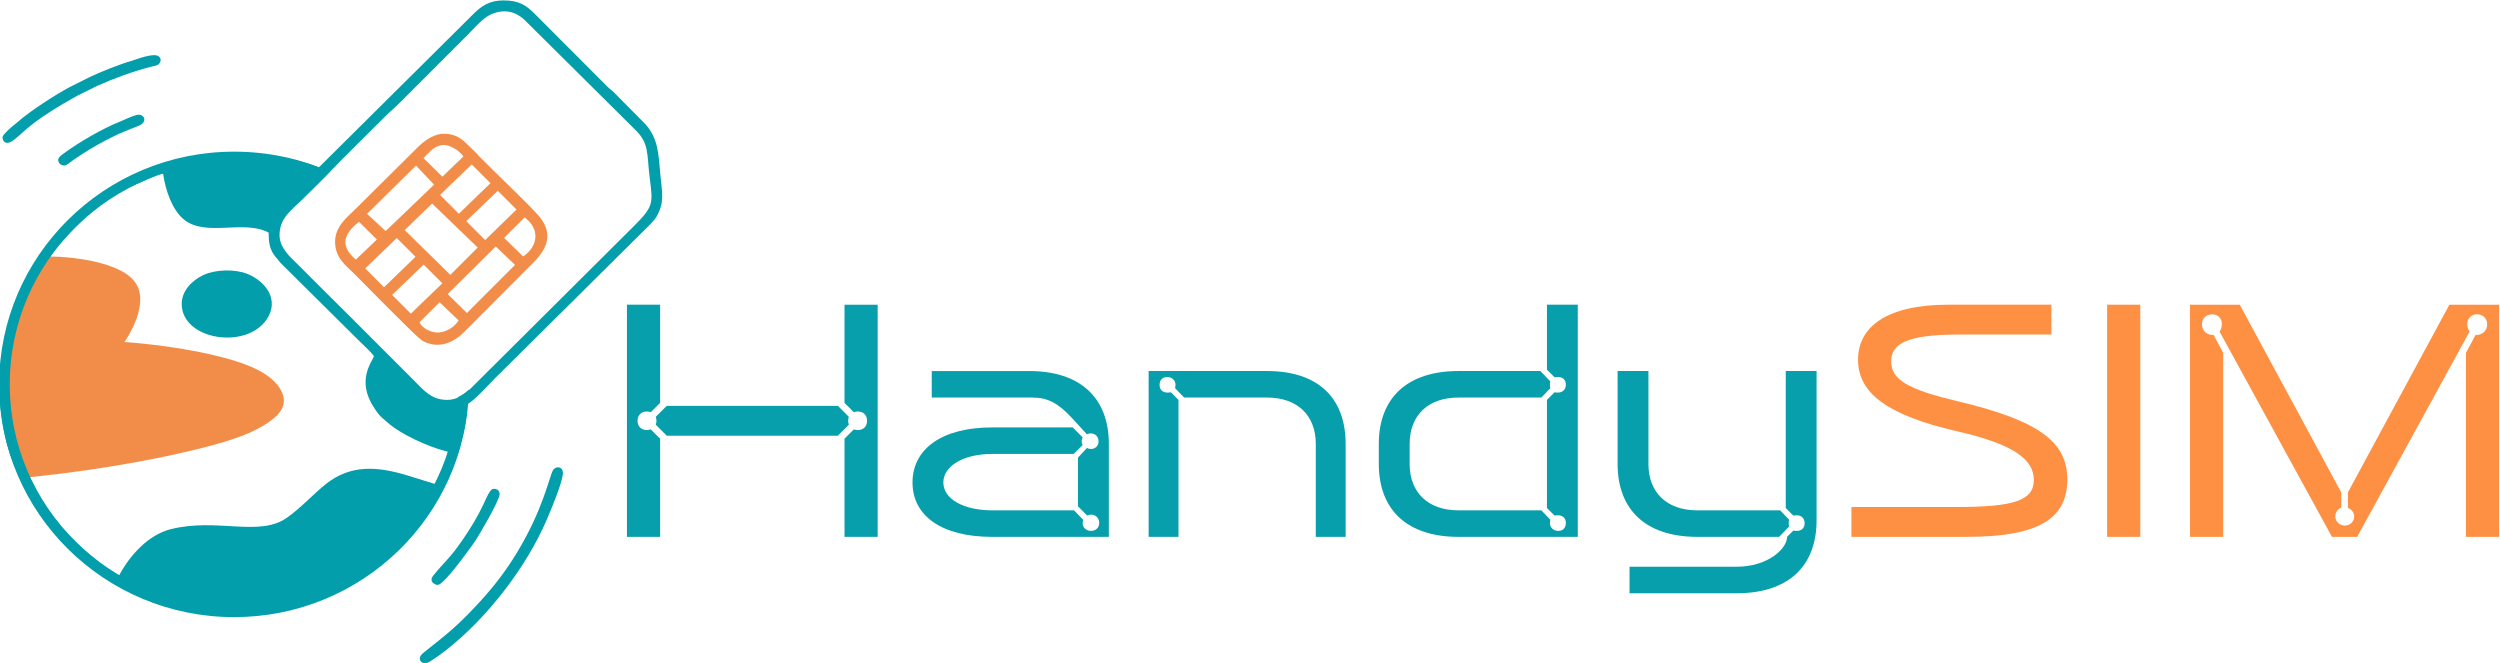 <?xml version="1.0" encoding="UTF-8"?>
<!DOCTYPE svg PUBLIC "-//W3C//DTD SVG 1.1//EN" "http://www.w3.org/Graphics/SVG/1.1/DTD/svg11.dtd">
<!-- Creator: CorelDRAW -->
<svg xmlns="http://www.w3.org/2000/svg" xml:space="preserve" width="168.369mm" height="44.649mm" version="1.1" style="shape-rendering:geometricPrecision; text-rendering:geometricPrecision; image-rendering:optimizeQuality; fill-rule:evenodd; clip-rule:evenodd"
viewBox="0 0 16836.9 4464.9"
 xmlns:xlink="http://www.w3.org/1999/xlink"
 xmlns:xodm="http://www.corel.com/coreldraw/odm/2003">
 <defs>
  <style type="text/css">
   <![CDATA[
    .fil0 {fill:#029EAB}
    .fil1 {fill:#F18D48}
    .fil2 {fill:#089FAC;fill-rule:nonzero}
    .fil3 {fill:#FE9043;fill-rule:nonzero}
   ]]>
  </style>
 </defs>
 <g id="Layer_x0020_1">
  <g id="_2110605030704">
   <path class="fil0" d="M1098.63 1168.7c0,0 1.12,6.7 1.12,7.81 14.52,102.75 59.19,236.77 138.48,301.54 148.54,120.62 402.05,-1.12 570.69,88.23 0,131.78 37.97,148.53 80.41,204.37l532.71 528.25c25.69,25.69 79.29,73.71 96.05,99.4 -10.05,37.97 -125.08,164.17 6.7,356.26 37.97,56.95 51.37,60.31 92.69,97.16 82.65,72.59 262.45,155.23 379.71,185.39 4.47,1.12 7.82,2.23 12.29,3.35 0,0 8.93,2.23 8.93,2.23 -17.86,79.29 -68.12,180.93 -89.34,216.66l-3.35 -1.12 -195.44 -60.31c-194.33,-56.95 -369.67,-69.24 -534.95,61.43 -87.11,69.24 -166.4,159.7 -263.57,227.82 -186.5,131.79 -471.29,-2.23 -782.88,77.06 -150.76,37.98 -275.84,177.58 -346.2,310.47 -56.96,-25.68 -138.49,-88.22 -186.51,-128.43 -137.37,-112.8 -274.73,-268.03 -360.72,-423.27l-56.96 -110.56c-311.59,-664.5 -36.85,-1247.47 141.83,-1484.23 6.7,-26.8 123.97,-154.12 149.65,-179.8 150.77,-156.36 293.72,-256.87 486.93,-333.93 16.75,-8.93 100.52,-51.37 121.73,-45.78l0 0zm784 414.33c0,-115.03 82.64,-169.76 149.65,-235.65 63.65,-63.65 122.84,-119.49 186.5,-186.5 122.85,-128.43 251.28,-251.28 376.37,-377.48 32.38,-32.39 62.54,-56.96 94.93,-89.35 33.5,-33.5 61.42,-61.42 94.93,-94.93 63.65,-63.65 122.84,-122.84 186.5,-186.5 63.66,-63.66 122.85,-122.85 186.5,-186.5 67.01,-67.01 125.08,-149.65 241.23,-149.65 52.49,0 98.28,23.45 138.48,62.54l740.44 734.85c94.93,92.7 77.06,156.36 97.17,321.64 22.34,175.34 27.92,192.09 -102.75,323.87l-1094.47 1088.89c-60.31,60.31 -120.61,98.27 -212.19,80.41 -79.29,-14.52 -131.78,-81.53 -182.04,-130.67l-390.88 -390.88c-14.52,-14.52 -24.57,-25.68 -39.08,-39.08l-196.56 -195.45c-53.6,-53.61 -102.75,-102.75 -156.35,-156.36 -45.79,-44.67 -118.38,-107.21 -118.38,-193.2l0 0zm263.56 -454.54c-121.73,-51.37 -299.3,-79.29 -428.85,-91.58 -256.86,-23.45 -499.21,10.05 -741.55,108.33 -300.42,120.62 -589.67,359.61 -743.8,643.28 -117.26,221.13 -223.36,474.64 -232.29,742.67 0,120.62 -1.12,194.33 12.28,283.67 6.71,46.91 15.64,97.16 31.27,160.82 48.03,193.21 168.64,410.98 292.61,567.33 125.08,156.36 270.26,291.49 444.48,393.12 64.78,37.97 132.9,71.47 202.15,98.27 187.62,74.83 336.15,106.1 551.69,112.8 35.74,1.12 49.15,1.12 84.88,0 87.11,-3.35 171.99,-8.93 256.86,-26.8 140.72,-30.16 239,-54.73 359.61,-111.68 134.02,-62.54 230.06,-127.32 345.1,-217.78 177.57,-139.6 360.72,-405.4 444.48,-609.77 17.87,-43.56 48.02,-84.88 61.43,-135.14 29.03,-103.86 60.3,-215.54 60.3,-324.99 33.51,-8.93 142.96,-128.43 174.23,-160.82l1059.84 -1050.91c14.52,-18.98 23.45,-23.45 37.97,-45.79 60.31,-100.51 39.09,-169.75 29.04,-282.55 -13.4,-155.24 -16.75,-249.05 -101.63,-345.09l-217.78 -220c-15.63,-13.4 -23.45,-17.87 -39.08,-33.51l-482.46 -483.58c-62.54,-62.54 -108.33,-96.04 -216.66,-96.04 -96.04,0 -149.65,39.09 -204.37,93.81 -345.1,342.86 -694.66,689.07 -1039.75,1031.93z"/>
   <path class="fil1" d="M2826.32 2169.35l134.02 -134.02 128.43 122.85c-27.92,42.44 -71.47,72.59 -127.32,80.41 -53.6,7.82 -125.08,-31.27 -135.13,-69.24zm-59.19 -56.96l-126.2 -126.2 212.2 -204.37 126.2 126.2c0,-1.12 -212.2,204.37 -212.2,204.37zm377.48 -4.46l-129.55 -127.32 323.87 -320.52 129.55 123.97 -323.87 323.87zm-684.6 -300.42l212.2 -204.38 126.2 126.2 -212.2 205.49 -126.2 -127.31zm-63.66 -59.19c-109.44,-93.82 -81.52,-173.11 21.22,-254.63l120.62 119.49 -141.84 135.14zm1136.91 -283.68c103.86,74.83 92.69,194.33 -10.05,262.45l-128.43 -125.08 138.48 -137.37zm-807.45 84.88l184.28 -178.68 307.11 295.95 -184.27 184.27c0,0 -307.12,-301.54 -307.12,-301.54zm541.65 67.01l-127.31 -127.31 212.19 -204.38 126.2 126.2 -211.08 205.49zm-670.08 -60.31l-125.08 -116.15 329.45 -324.99 121.74 128.44 -326.11 312.7zm491.39 -118.37l-122.85 -122.85 1.12 -1.12 -2.23 -2.23 212.19 -204.38 126.2 126.2 -212.19 205.49 -2.24 -1.11 0 0 0 0zm-109.44 -247.94l-127.32 -125.08c39.09,-39.08 71.47,-81.52 127.32,-88.22 43.55,-4.47 108.33,30.15 141.83,77.05l-141.83 136.25zm-722.57 437.79c0,110.57 72.59,159.7 129.55,216.66 68.12,68.13 385.29,390.88 434.43,431.08 18.99,15.64 24.57,21.22 51.38,32.39 107.21,41.33 197.67,-15.63 253.51,-71.47l415.45 -416.57c82.64,-82.64 215.54,-194.33 100.51,-349.56 -48.02,-64.78 -323.87,-323.87 -419.91,-423.27 -1.12,-1.12 -2.23,-2.23 -2.23,-3.35 -1.12,-1.12 -2.24,-2.23 -2.24,-3.35l-59.19 -58.07c-49.14,-48.03 -88.23,-81.53 -169.75,-81.53 -53.61,0 -116.15,33.5 -169.76,85.99l-417.68 414.33c-56.96,58.08 -144.07,119.51 -144.07,226.72z"/>
   <path class="fil0" d="M1223.71 2046.5c0,242.35 433.32,311.59 572.92,103.86 87.12,-130.66 -6.7,-254.63 -128.43,-304.89 -83.76,-34.62 -214.43,-31.26 -295.95,5.59 -82.65,37.97 -148.54,110.56 -148.54,195.44z"/>
   <path class="fil0" d="M2902.27 4450.97c29.03,-17.86 67.01,-44.67 99.39,-70.36 279.2,-217.77 543.89,-560.63 682.37,-884.5 27.92,-64.78 107.21,-254.63 107.21,-311.59 0,-42.44 -49.14,-51.38 -69.24,-13.4 -22.34,42.43 -65.89,262.44 -239,548.34 -90.46,149.65 -180.92,259.1 -287.01,371.9 -78.18,82.64 -144.07,145.18 -232.3,215.54 -34.62,27.92 -70.36,55.84 -104.98,83.76 -41.32,30.16 -34.62,52.49 -22.34,65.89 22.34,21.23 42.44,7.82 65.9,-5.58l0 0z"/>
   <path class="fil0" d="M20.92 943.1c11.17,26.8 39.09,21.22 60.31,7.82 29.04,-18.99 65.89,-54.73 83.76,-70.36 96.05,-86 246.81,-176.46 359.61,-237.88l130.67 -64.77c109.44,-49.15 249.04,-100.52 367.42,-129.56 22.34,-5.58 40.21,-7.81 49.15,-18.98 23.45,-27.92 4.46,-58.07 -32.39,-58.07 -51.38,0 -135.14,33.5 -155.24,39.08 -69.24,18.99 -215.54,77.06 -281.43,109.45l-134.02 67.01c-90.46,48.02 -266.91,160.82 -350.67,235.64 -15.64,13.4 -60.31,46.91 -83.76,74.83 -14.53,14.52 -22.35,25.69 -13.41,45.79z"/>
   <path class="fil0" d="M2977.09 3922.73c65.89,-56.96 198.79,-243.47 223.37,-279.21 30.15,-45.78 161.93,-270.26 164.17,-313.82 1.11,-20.1 -10.05,-32.38 -26.81,-36.85 -21.22,-3.35 -29.03,3.35 -40.2,20.1 -13.4,20.11 -27.92,52.49 -42.44,84.88 -36.85,79.29 -90.46,166.4 -139.6,237.88 -10.05,15.63 -17.87,23.45 -27.92,39.08 -54.73,79.29 -118.38,136.25 -160.82,190.98 -8.94,11.17 -23.45,24.57 -20.11,42.44 2.24,10.05 7.82,17.86 16.76,22.33 21.22,15.64 35.73,7.82 53.6,-7.81l0 0z"/>
   <path class="fil0" d="M441.95 1112.86c11.17,-3.36 22.34,-14.52 55.84,-37.98 21.22,-14.52 41.33,-26.8 63.66,-42.43 49.14,-32.39 131.78,-79.3 201.03,-112.8 26.8,-13.4 51.37,-24.57 71.47,-32.39 23.45,-8.93 67.01,-27.92 102.75,-41.32 64.77,-27.92 30.15,-87.12 -20.11,-70.36 -32.39,7.82 -72.59,29.03 -103.86,41.32 -121.73,48.02 -282.55,141.83 -385.3,217.78 -11.16,8.93 -20.1,14.52 -26.8,22.34 -23.45,25.68 4.47,65.89 41.32,55.84z"/>
   <path class="fil1" d="M341.44 1728.21c43.56,-1.12 244.58,6.7 403.17,64.78 151.88,55.84 231.18,136.25 188.74,307.12 -13.4,54.72 -42.44,122.84 -94.93,203.25 0,0 322.76,20.11 617.59,92.7 131.79,32.38 317.17,83.76 407.63,190.97 62.55,73.71 67.01,148.54 -3.35,215.54 -122.84,113.92 -338.39,173.11 -495.86,213.31 -214.42,54.73 -607.54,139.6 -1160.35,197.67l-24.57 -6.7 -45.79 -112.8c0,0 -69.24,-268.03 -71.48,-328.34 0,0 -30.15,-431.08 42.44,-574.03 0,0 71.48,-224.48 137.37,-331.69l81.53 -127.32c1.11,0.01 17.86,-4.46 17.86,-4.46z"/>
   <path class="fil0" d="M1576.62 1021.28c228.95,0 447.84,48.02 644.4,135.13l-53.61 53.61c-180.92,-75.95 -380.83,-118.38 -590.79,-118.38 -834.25,0 -1511.03,670.08 -1511.03,1496.51 0,826.44 676.78,1496.52 1511.03,1496.52 805.22,0 1463.01,-624.29 1507.69,-1410.52 0,0 0,0 0,0 0,0 0,0 0,0 15.63,-6.71 41.32,-20.11 73.71,-50.26 -18.99,849.88 -719.22,1532.25 -1581.4,1532.25 -873.34,0 -1582.51,-701.35 -1582.51,-1566.87 1.12,-866.64 709.17,-1567.99 1582.51,-1567.99z"/>
  </g>
  <g id="_2110605029936">
   <path class="fil2" d="M4445.69 2052.08l0 661.15 -62.55 62.54c-8.93,-2.23 -17.86,-4.47 -26.8,-4.47 -37.97,0 -62.54,24.58 -62.54,62.55 0,37.97 24.57,62.54 62.54,62.54 8.94,0 17.87,-2.23 26.8,-4.47l62.55 62.55 0 661.14 -223.36 0 0 -1563.53 223.36 0zm1197.21 681.25l73.71 73.71c-2.23,8.94 -4.47,17.87 -4.47,26.81 0,8.93 2.24,17.86 4.47,26.8l-73.71 73.71 -1152.54 0 -73.71 -73.71c2.23,-8.94 4.46,-17.87 4.46,-26.81 0,-8.93 -2.23,-17.86 -4.46,-26.8l73.71 -73.71 1152.54 0zm268.03 -681.25l0 1563.53 -223.36 0 0 -661.15 62.54 -62.54c8.94,2.23 17.87,4.47 26.81,4.47 37.97,0 62.54,-24.58 62.54,-62.55 0,-37.97 -24.57,-62.54 -62.54,-62.54 -8.94,0 -17.87,2.23 -26.81,4.47l-62.54 -62.55 0 -661.14 223.36 0z"/>
   <path class="fil2" d="M7233.22 3436.92l62.55 64.78c-2.24,4.46 -4.47,13.4 -4.47,22.33 0,26.81 22.34,51.38 55.84,51.38 31.27,0 55.84,-20.11 55.84,-53.61 0,-31.27 -22.34,-55.84 -53.61,-55.84 -11.17,0 -20.1,2.23 -26.8,6.7l-62.54 -62.54 0 -328.34 60.31 -64.78c8.93,4.47 15.63,6.71 26.8,6.71 29.04,0 51.37,-20.11 51.37,-51.38 0,-31.27 -22.33,-53.6 -53.6,-53.6 -8.94,0 -17.87,2.23 -24.57,6.7l-96.05 -104.98c-96.04,-104.98 -167.52,-142.95 -270.26,-142.95l-679.02 -0.01 0 -178.68 656.68 0c341.74,0 536.06,178.68 536.06,491.39l0 625.41 -786.23 0c-341.74,0 -536.06,-142.96 -536.06,-366.31 0,-223.36 194.33,-370.78 536.06,-370.78l542.77 0 67.01 67.01c-4.47,8.93 -6.71,15.63 -6.71,26.8 0,8.93 2.24,15.63 6.71,24.57l-60.31 60.31 -549.47 -0.01c-198.79,0 -328.34,84.88 -328.34,192.09 0,113.92 140.72,187.63 328.34,187.63l551.7 0z"/>
   <path class="fil2" d="M7974.78 2677.49l-60.31 -62.54c0,-8.93 2.23,-20.1 2.23,-24.57 0,-26.8 -22.34,-51.37 -55.84,-51.37 -31.27,0 -51.37,20.1 -51.37,53.6 0,31.27 20.1,51.38 53.61,51.38 6.7,0 13.4,0 22.33,-2.24l51.38 51.38 0 922.48 -201.03 0 0 -1116.8 797.4 0c341.74,0 529.37,178.68 529.37,491.39l0 625.41 -201.03 0 0 -625.41c0,-194.33 -125.08,-312.71 -328.34,-312.71l-558.4 0z"/>
   <path class="fil2" d="M10440.68 2614.95l-60.31 62.54 -558.4 0c-203.26,0 -328.34,118.39 -328.34,312.71l0 134.01c0,194.33 125.08,312.71 328.34,312.71l558.4 0 60.31 62.54c0,8.94 -2.23,20.11 -2.23,24.57 0,26.81 22.34,51.38 55.84,51.38 31.27,0 51.37,-20.11 51.37,-53.61 0,-31.27 -20.1,-51.37 -53.61,-51.37 -6.7,0 -13.4,0 -22.33,2.23l-51.38 -51.37 0 -728.16 51.38 -51.38c8.93,2.24 15.63,2.24 22.33,2.24 33.51,0 53.61,-22.34 53.61,-53.61 0,-31.27 -20.1,-51.37 -53.61,-51.37 -6.7,0 -13.4,0 -22.33,2.23l-51.38 -51.37 0 -437.79 207.73 0 0 1563.53 -804.1 0c-341.74,0 -536.07,-178.69 -536.07,-491.4l0 -134.01c0,-312.71 194.33,-491.4 536.07,-491.4l551.7 0.01 67.01 69.24c-2.24,8.93 -2.24,17.87 -2.24,22.34 0,4.47 0,15.63 2.24,24.56z"/>
   <path class="fil2" d="M12048.87 3546.37l-67.01 69.24 -551.7 0c-341.74,0 -536.06,-178.69 -536.06,-491.4l0 -625.41 207.73 0.01 0 625.41c0,194.32 125.08,312.7 328.34,312.7l558.4 0 60.3 62.54c-2.23,8.94 -2.23,20.11 -2.23,24.57 0,4.47 0,13.4 2.23,22.34zm29.04 26.8c8.93,2.23 15.63,2.23 22.33,2.23 33.51,0 53.61,-20.1 53.61,-51.37 0,-31.27 -20.1,-53.61 -53.61,-53.61 -6.7,0 -13.4,0 -22.33,2.23l-51.38 -51.37 0 -922.48 207.73 0.01 0 1005.12c0,312.7 -194.33,491.39 -536.06,491.39l-723.69 0 0 -178.69 723.69 0c203.25,0 337.27,-118.38 337.27,-201.02l42.44 -42.44z"/>
   <path class="fil3" d="M13123.23 2052.08l692.42 0 0 201.03 -625.41 0c-355.14,0 -453.42,64.77 -453.42,180.92 0,122.85 109.44,187.62 446.72,268.03 542.77,129.55 739.32,270.27 739.32,527.13 0,270.27 -203.26,386.42 -679.02,386.42l-775.05 0 0 -201.03 708.05 0c390.88,0 520.43,-44.67 520.43,-183.15 0,-145.19 -154.12,-243.47 -513.73,-326.11 -466.82,-107.21 -670.08,-254.63 -670.08,-482.46 0,-218.89 187.62,-370.78 609.77,-370.78z"/>
   <polygon class="fil3" points="14414.26,2052.08 14414.26,3615.61 14190.9,3615.61 14190.9,2052.08 "/>
   <path class="fil3" d="M15812.49 3316.31l683.48 -1264.22 335.05 -0.01 0 1563.53 -223.37 0 0 -1239.66 64.78 -120.61c42.44,4.47 78.18,-26.8 78.18,-71.47 0,-37.98 -26.81,-67.01 -69.25,-67.01 -37.97,0 -64.77,26.8 -64.77,64.77 0,15.64 4.47,37.98 15.63,51.38l-757.19 1382.6 -169.75 0 -757.19 -1382.6c11.16,-13.4 15.63,-35.74 15.63,-51.38 0,-37.97 -26.8,-64.77 -64.77,-64.77 -42.44,0 -69.25,29.03 -69.25,67.01 0,44.67 35.74,75.94 78.18,71.47l64.78 120.61 0 1239.66 -223.36 0 0 -1563.53 335.04 0 683.48 1264.22 0 102.75c-22.34,6.7 -40.2,31.27 -40.2,60.31 0,31.27 29.03,60.31 64.77,60.31 33.51,0 62.54,-26.81 62.54,-60.31 0,-29.04 -20.1,-51.38 -42.43,-58.07l-0.01 -104.98z"/>
  </g>
 </g>
</svg>
